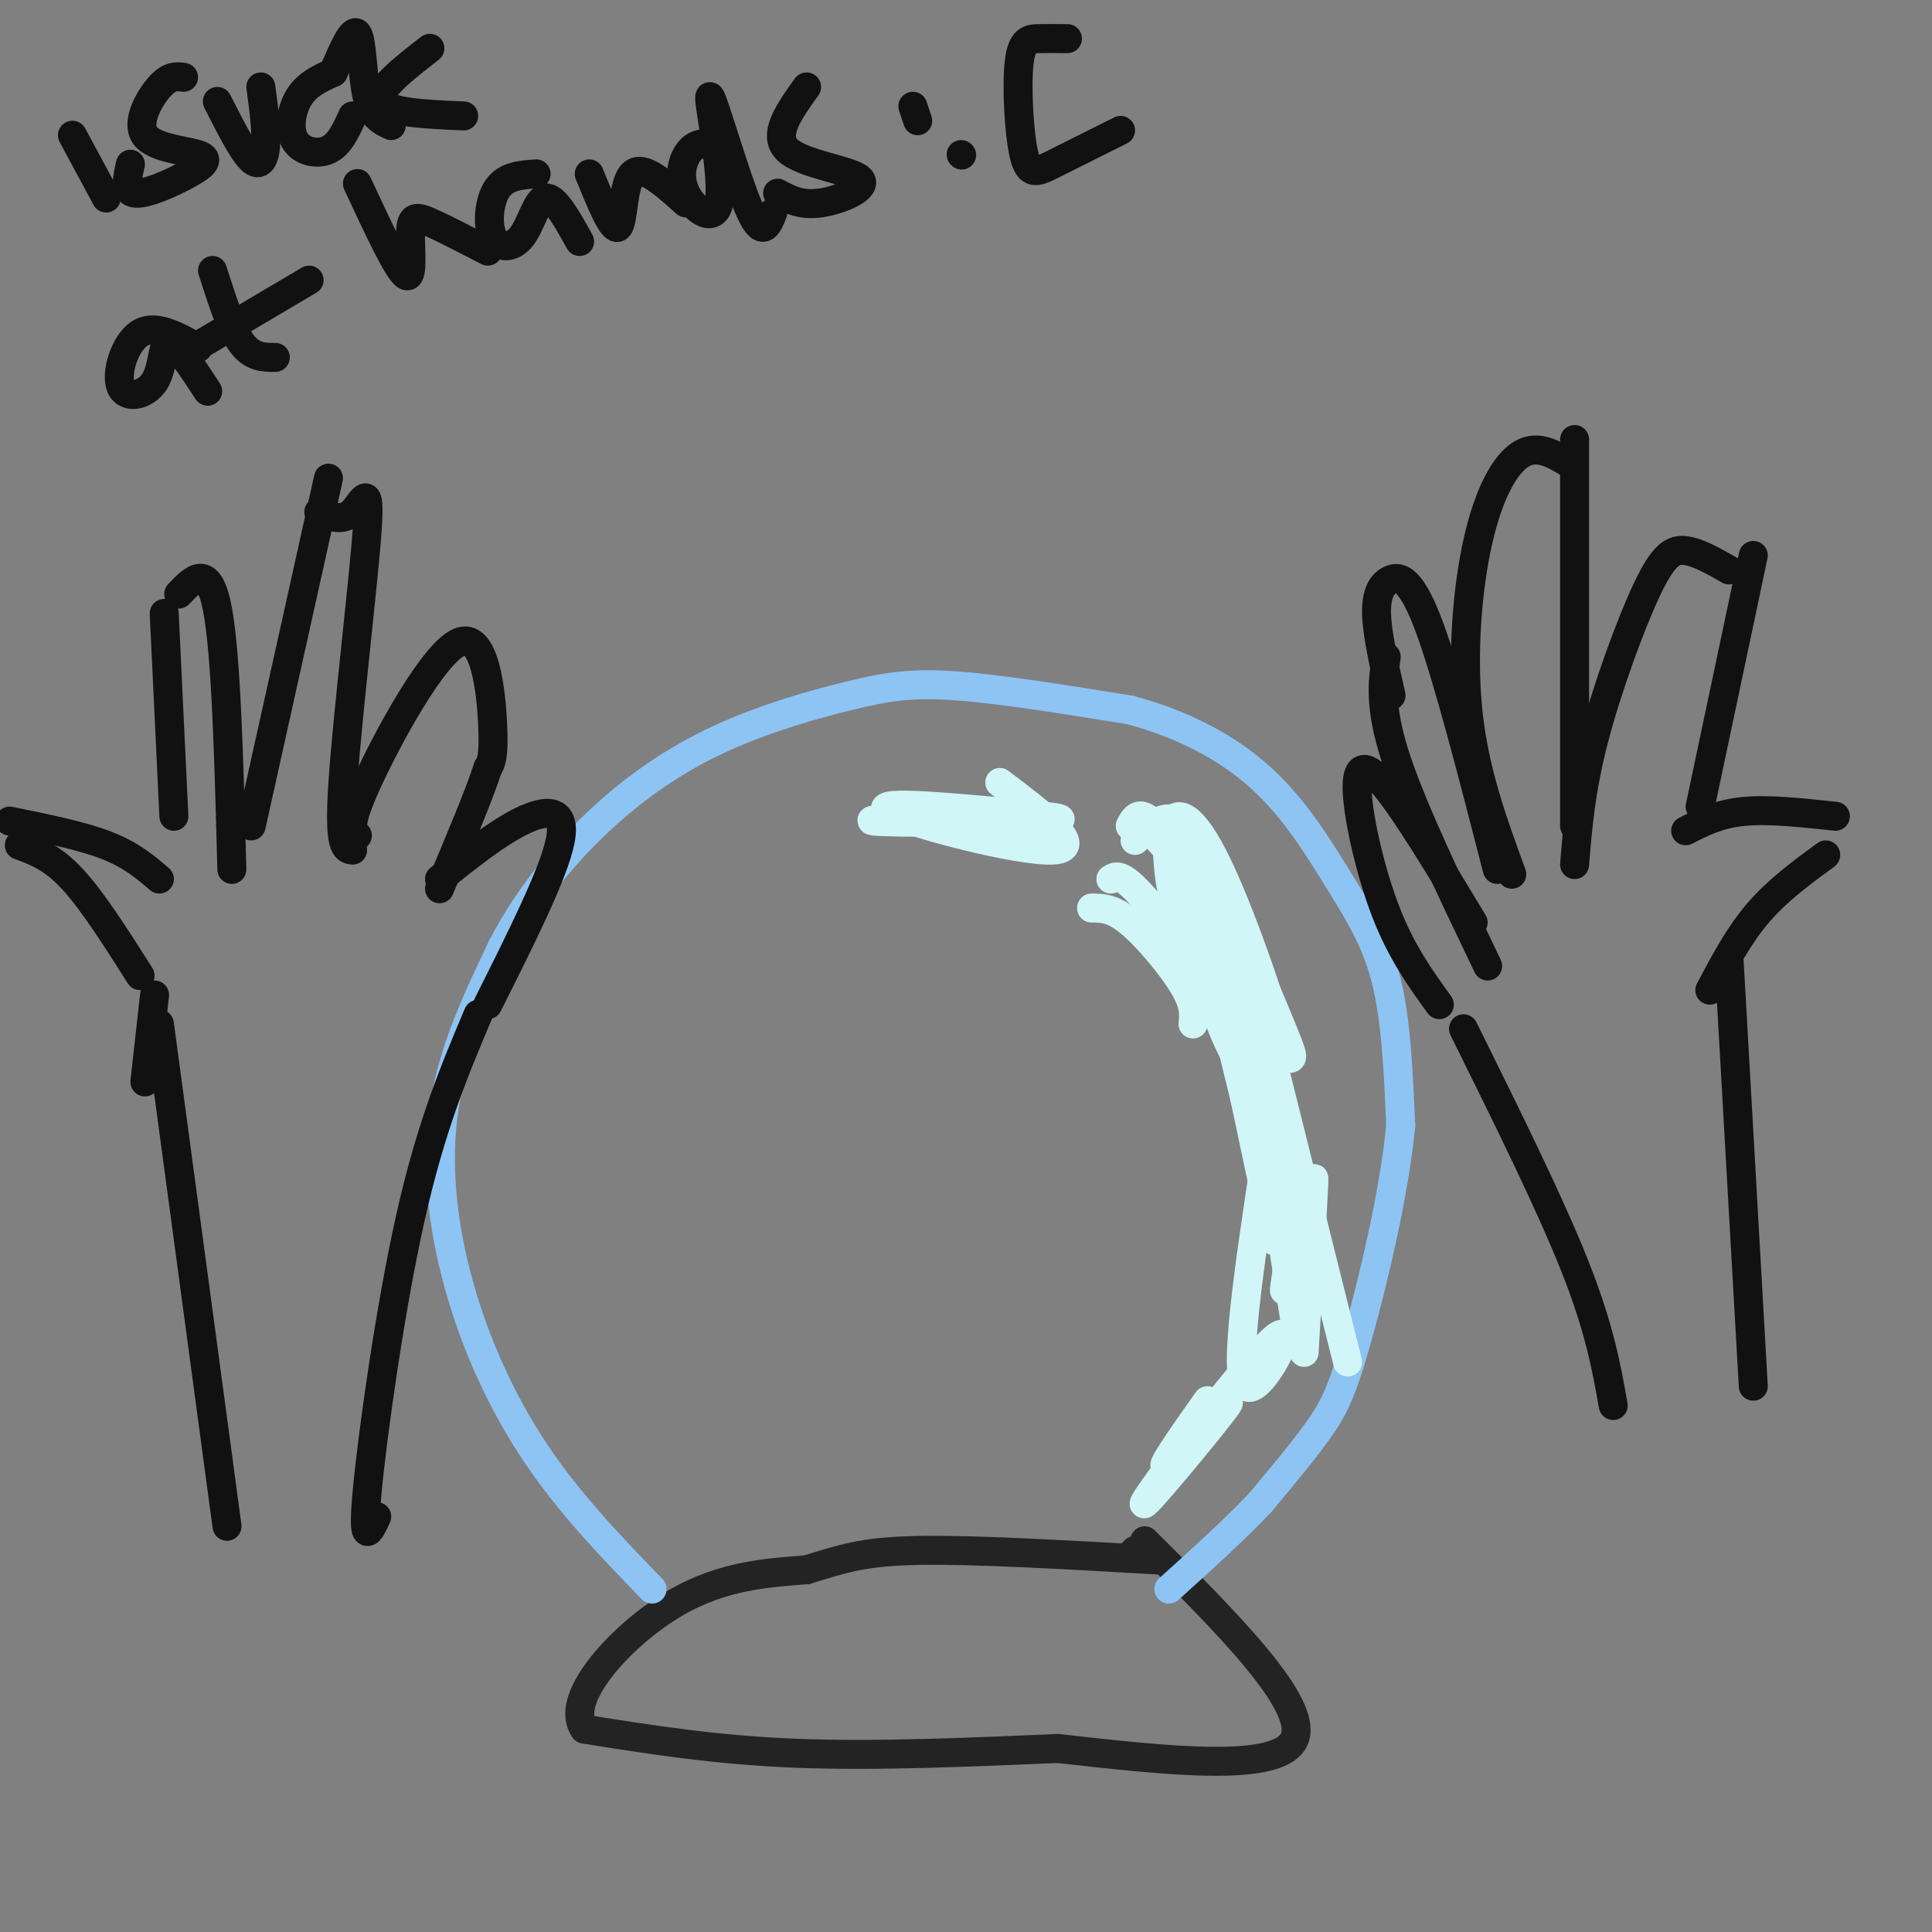 <svg viewBox='0 0 400 400' version='1.1' xmlns='http://www.w3.org/2000/svg' xmlns:xlink='http://www.w3.org/1999/xlink'><rect x="0" y="0" width="400" height="400" fill="#808080" stroke="none"/><g fill='none' stroke='#232323' stroke-width='6' stroke-linecap='round' stroke-linejoin='round'><path d='M235,321c0.000,0.000 -1.000,1.000 -1,1'/><path d='M237,319c17.000,16.917 34.000,33.833 31,41c-3.000,7.167 -26.000,4.583 -49,2'/><path d='M219,362c-17.667,0.756 -37.333,1.644 -54,1c-16.667,-0.644 -30.333,-2.822 -44,-5'/><path d='M121,358c-4.356,-5.978 6.756,-18.422 17,-25c10.244,-6.578 19.622,-7.289 29,-8'/><path d='M167,325c7.400,-2.222 11.400,-3.778 23,-4c11.600,-0.222 30.800,0.889 50,2'/></g>
<g fill='none' stroke='#8DC4F4' stroke-width='6' stroke-linecap='round' stroke-linejoin='round'><path d='M135,329c-8.494,-8.780 -16.988,-17.560 -24,-28c-7.012,-10.440 -12.542,-22.542 -16,-35c-3.458,-12.458 -4.845,-25.274 -3,-37c1.845,-11.726 6.923,-22.363 12,-33'/><path d='M104,196c5.244,-10.096 12.356,-18.835 20,-26c7.644,-7.165 15.822,-12.756 25,-17c9.178,-4.244 19.356,-7.143 27,-9c7.644,-1.857 12.756,-2.674 22,-2c9.244,0.674 22.622,2.837 36,5'/><path d='M234,147c10.864,2.911 20.026,7.687 27,14c6.974,6.313 11.762,14.161 16,21c4.238,6.839 7.925,12.668 10,21c2.075,8.332 2.537,19.166 3,30'/><path d='M290,233c-1.238,13.643 -5.833,32.750 -9,44c-3.167,11.250 -4.905,14.643 -8,19c-3.095,4.357 -7.548,9.679 -12,15'/><path d='M261,311c-5.167,5.500 -12.083,11.750 -19,18'/></g>
<g fill='none' stroke='#D0F6F7' stroke-width='6' stroke-linecap='round' stroke-linejoin='round'><path d='M226,188c2.200,0.000 4.400,0.000 8,3c3.600,3.000 8.600,9.000 11,13c2.400,4.000 2.200,6.000 2,8'/><path d='M230,182c1.022,-0.622 2.044,-1.244 6,3c3.956,4.244 10.844,13.356 15,21c4.156,7.644 5.578,13.822 7,20'/><path d='M234,171c1.083,-2.065 2.167,-4.131 7,2c4.833,6.131 13.417,20.458 18,30c4.583,9.542 5.167,14.298 5,17c-0.167,2.702 -1.083,3.351 -2,4'/><path d='M240,170c2.065,-0.804 4.131,-1.607 9,7c4.869,8.607 12.542,26.625 16,35c3.458,8.375 2.702,7.107 1,7c-1.702,-0.107 -4.351,0.946 -7,2'/><path d='M235,174c0.598,-2.010 1.196,-4.019 5,0c3.804,4.019 10.814,14.067 15,23c4.186,8.933 5.549,16.753 6,21c0.451,4.247 -0.010,4.923 -3,1c-2.990,-3.923 -8.509,-12.444 -12,-22c-3.491,-9.556 -4.954,-20.147 -4,-25c0.954,-4.853 4.325,-3.969 9,5c4.675,8.969 10.652,26.024 13,34c2.348,7.976 1.066,6.872 0,8c-1.066,1.128 -1.914,4.488 -4,4c-2.086,-0.488 -5.408,-4.824 -9,-16c-3.592,-11.176 -7.455,-29.193 -7,-33c0.455,-3.807 5.227,6.597 10,17'/><path d='M254,191c3.333,9.798 6.667,25.792 3,20c-3.667,-5.792 -14.333,-33.369 -15,-36c-0.667,-2.631 8.667,19.685 18,42'/><path d='M269,247c-1.740,10.885 -3.480,21.770 -3,20c0.480,-1.770 3.180,-16.196 4,-15c0.820,1.196 -0.241,18.014 0,16c0.241,-2.014 1.783,-22.861 2,-24c0.217,-1.139 -0.892,17.431 -2,36'/><path d='M250,290c-5.490,7.778 -10.979,15.556 -8,13c2.979,-2.556 14.428,-15.444 12,-12c-2.428,3.444 -18.733,23.222 -17,20c1.733,-3.222 21.505,-29.444 27,-34c5.495,-4.556 -3.287,12.556 -6,10c-2.713,-2.556 0.644,-24.778 4,-47'/><path d='M262,240c-2.036,-17.190 -9.125,-36.667 -8,-29c1.125,7.667 10.464,42.476 14,54c3.536,11.524 1.268,-0.238 -1,-12'/><path d='M259,208c-1.578,-9.511 -3.156,-19.022 -1,-4c2.156,15.022 8.044,54.578 10,68c1.956,13.422 -0.022,0.711 -2,-12'/><path d='M259,202c0.000,0.000 20.000,80.000 20,80'/><path d='M250,191c0.000,0.000 14.000,66.000 14,66'/><path d='M207,162c8.999,6.808 17.997,13.615 11,14c-6.997,0.385 -29.991,-5.654 -34,-8c-4.009,-2.346 10.967,-1.000 22,0c11.033,1.000 18.124,1.654 10,2c-8.124,0.346 -31.464,0.385 -35,0c-3.536,-0.385 12.732,-1.192 29,-2'/></g>
<g fill='none' stroke='#111111' stroke-width='6' stroke-linecap='round' stroke-linejoin='round'><path d='M30,224c0.000,0.000 2.000,-18.000 2,-18'/><path d='M29,202c-4.917,-7.750 -9.833,-15.500 -14,-20c-4.167,-4.500 -7.583,-5.750 -11,-7'/><path d='M2,170c7.417,1.500 14.833,3.000 20,5c5.167,2.000 8.083,4.500 11,7'/><path d='M36,169c0.000,0.000 -2.000,-42.000 -2,-42'/><path d='M37,123c3.083,-3.250 6.167,-6.500 8,3c1.833,9.500 2.417,31.750 3,54'/><path d='M52,171c0.000,0.000 16.000,-72.000 16,-72'/><path d='M66,106c2.458,1.012 4.917,2.024 7,0c2.083,-2.024 3.792,-7.083 3,4c-0.792,11.083 -4.083,38.310 -5,52c-0.917,13.690 0.542,13.845 2,14'/><path d='M74,173c-1.089,-0.917 -2.179,-1.833 2,-11c4.179,-9.167 13.625,-26.583 19,-29c5.375,-2.417 6.679,10.167 7,17c0.321,6.833 -0.339,7.917 -1,9'/><path d='M101,159c-1.833,5.667 -5.917,15.333 -10,25'/><path d='M91,182c5.956,-4.756 11.911,-9.511 17,-12c5.089,-2.489 9.311,-2.711 8,4c-1.311,6.711 -8.156,20.356 -15,34'/><path d='M99,210c-4.867,11.511 -9.733,23.022 -14,42c-4.267,18.978 -7.933,45.422 -9,57c-1.067,11.578 0.467,8.289 2,5'/><path d='M33,212c0.000,0.000 14.000,104.000 14,104'/><path d='M354,205c3.000,-5.667 6.000,-11.333 10,-16c4.000,-4.667 9.000,-8.333 14,-12'/><path d='M380,169c-6.917,-0.750 -13.833,-1.500 -19,-1c-5.167,0.500 -8.583,2.250 -12,4'/><path d='M352,167c0.000,0.000 11.000,-52.000 11,-52'/><path d='M358,118c-3.202,-1.827 -6.405,-3.655 -9,-4c-2.595,-0.345 -4.583,0.792 -8,8c-3.417,7.208 -8.262,20.488 -11,31c-2.738,10.512 -3.369,18.256 -4,26'/><path d='M326,171c0.000,0.000 0.000,-80.000 0,-80'/><path d='M325,96c-3.321,-2.006 -6.643,-4.012 -10,-2c-3.357,2.012 -6.750,8.042 -9,18c-2.250,9.958 -3.357,23.845 -2,36c1.357,12.155 5.179,22.577 9,33'/><path d='M310,180c-5.119,-19.893 -10.238,-39.786 -14,-50c-3.762,-10.214 -6.167,-10.750 -8,-10c-1.833,0.750 -3.095,2.786 -3,7c0.095,4.214 1.548,10.607 3,17'/><path d='M287,136c-0.750,5.167 -1.500,10.333 2,21c3.500,10.667 11.250,26.833 19,43'/><path d='M305,191c-6.815,-11.315 -13.631,-22.631 -18,-28c-4.369,-5.369 -6.292,-4.792 -6,1c0.292,5.792 2.798,16.798 6,25c3.202,8.202 7.101,13.601 11,19'/><path d='M303,213c8.917,18.000 17.833,36.000 23,49c5.167,13.000 6.583,21.000 8,29'/><path d='M358,199c0.000,0.000 5.000,88.000 5,88'/><path d='M15,28c0.000,0.000 7.000,13.000 7,13'/><path d='M38,16c-1.447,-0.187 -2.893,-0.374 -5,2c-2.107,2.374 -4.874,7.310 -3,10c1.874,2.690 8.389,3.133 11,4c2.611,0.867 1.318,2.156 -2,4c-3.318,1.844 -8.662,4.241 -11,4c-2.338,-0.241 -1.669,-3.121 -1,-6'/><path d='M45,21c2.600,5.133 5.200,10.267 7,12c1.800,1.733 2.800,0.067 3,-3c0.200,-3.067 -0.400,-7.533 -1,-12'/><path d='M69,15c-2.667,1.196 -5.333,2.393 -7,5c-1.667,2.607 -2.333,6.625 -1,9c1.333,2.375 4.667,3.107 7,2c2.333,-1.107 3.667,-4.054 5,-7'/><path d='M69,15c2.000,-4.689 4.000,-9.378 5,-8c1.000,1.378 1.000,8.822 2,13c1.000,4.178 3.000,5.089 5,6'/><path d='M89,10c-5.583,4.333 -11.167,8.667 -10,11c1.167,2.333 9.083,2.667 17,3'/><path d='M41,72c-4.418,-2.464 -8.836,-4.928 -12,-3c-3.164,1.928 -5.075,8.249 -4,11c1.075,2.751 5.136,1.933 7,-1c1.864,-2.933 1.533,-7.981 3,-8c1.467,-0.019 4.734,4.990 8,10'/><path d='M44,56c1.917,6.000 3.833,12.000 6,15c2.167,3.000 4.583,3.000 7,3'/><path d='M42,71c0.000,0.000 22.000,-13.000 22,-13'/><path d='M74,38c4.161,8.952 8.321,17.905 10,19c1.679,1.095 0.875,-5.667 1,-9c0.125,-3.333 1.179,-3.238 4,-2c2.821,1.238 7.411,3.619 12,6'/><path d='M111,36c-3.115,0.214 -6.230,0.427 -8,3c-1.770,2.573 -2.196,7.504 -1,10c1.196,2.496 4.014,2.557 6,0c1.986,-2.557 3.139,-7.730 5,-8c1.861,-0.270 4.431,4.365 7,9'/><path d='M122,36c2.444,6.000 4.889,12.000 6,11c1.111,-1.000 0.889,-9.000 3,-11c2.111,-2.000 6.556,2.000 11,6'/><path d='M149,30c-2.179,-0.347 -4.358,-0.694 -6,1c-1.642,1.694 -2.747,5.429 -1,9c1.747,3.571 6.344,6.978 7,1c0.656,-5.978 -2.631,-21.340 -2,-21c0.631,0.340 5.180,16.383 8,23c2.820,6.617 3.910,3.809 5,1'/><path d='M167,18c-3.571,4.976 -7.143,9.952 -4,13c3.143,3.048 13.000,4.167 15,6c2.000,1.833 -3.857,4.381 -8,5c-4.143,0.619 -6.571,-0.690 -9,-2'/><path d='M189,22c0.000,0.000 1.000,3.000 1,3'/><path d='M199,32c0.000,0.000 0.100,0.100 0.1,0.1'/><path d='M221,8c-2.078,-0.018 -4.156,-0.035 -6,0c-1.844,0.035 -3.453,0.123 -4,5c-0.547,4.877 -0.032,14.544 1,19c1.032,4.456 2.581,3.702 6,2c3.419,-1.702 8.710,-4.351 14,-7'/></g>
</svg>